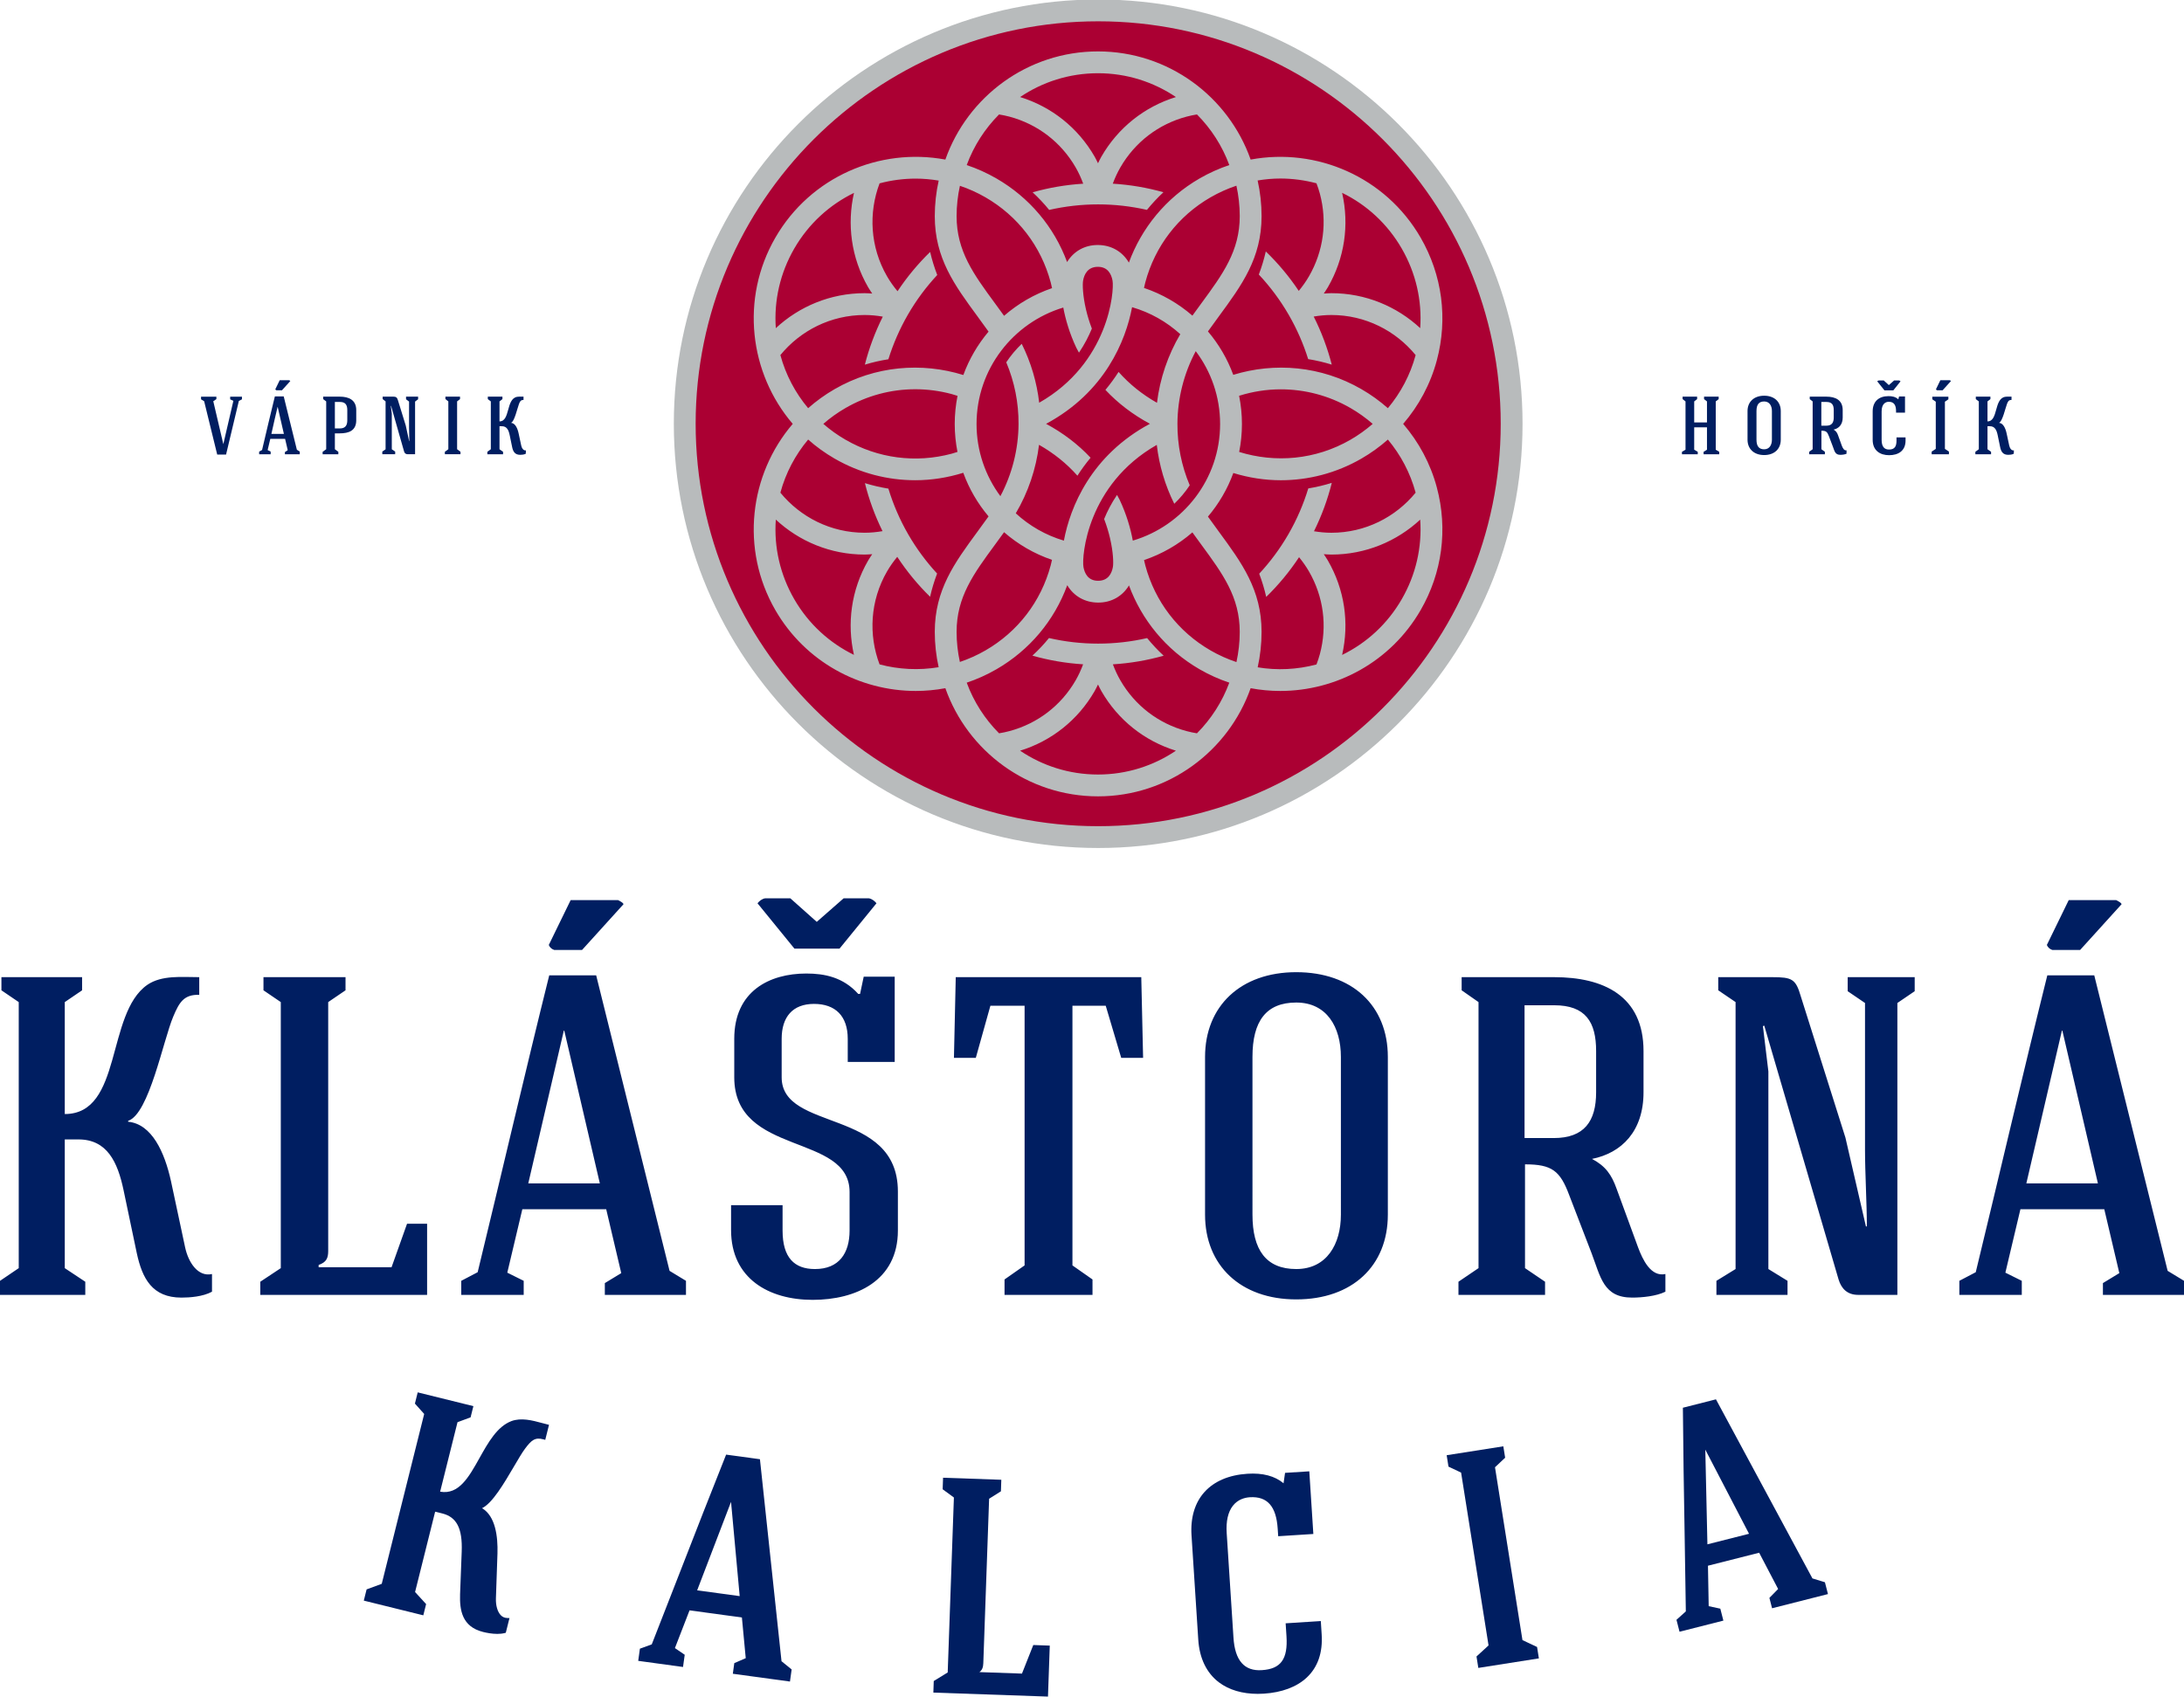 <?xml version="1.0" encoding="UTF-8" standalone="no"?>
<!-- Created with Inkscape (http://www.inkscape.org/) -->

<svg
   width="108.42mm"
   height="84.243mm"
   viewBox="0 0 108.42 84.243"
   version="1.1"
   id="svg1"
   xmlns:inkscape="http://www.inkscape.org/namespaces/inkscape"
   xmlns:sodipodi="http://sodipodi.sourceforge.net/DTD/sodipodi-0.dtd"
   xmlns="http://www.w3.org/2000/svg"
   xmlns:svg="http://www.w3.org/2000/svg">
  <sodipodi:namedview
     id="namedview1"
     pagecolor="#ffffff"
     bordercolor="#000000"
     borderopacity="0.25"
     inkscape:showpageshadow="2"
     inkscape:pageopacity="0.0"
     inkscape:pagecheckerboard="0"
     inkscape:deskcolor="#d1d1d1"
     inkscape:document-units="mm">
    <inkscape:page
       x="0"
       y="0"
       width="108.42"
       height="84.243"
       id="page2"
       margin="0"
       bleed="0" />
  </sodipodi:namedview>
  <defs
     id="defs1">
    <clipPath
       clipPathUnits="userSpaceOnUse"
       id="clipPath2">
      <path
         d="M 0,841.89 H 595.276 V 0 H 0 Z"
         transform="translate(-175.206,-697.501)"
         id="path2" />
    </clipPath>
    <clipPath
       clipPathUnits="userSpaceOnUse"
       id="clipPath4">
      <path
         d="M 0,841.89 H 595.276 V 0 H 0 Z"
         transform="translate(-183.216,-700.288)"
         id="path4" />
    </clipPath>
    <clipPath
       clipPathUnits="userSpaceOnUse"
       id="clipPath6">
      <path
         d="M 0,841.89 H 595.276 V 0 H 0 Z"
         transform="translate(-189.49,-697.347)"
         id="path6" />
    </clipPath>
    <clipPath
       clipPathUnits="userSpaceOnUse"
       id="clipPath8">
      <path
         d="M 0,841.89 H 595.276 V 0 H 0 Z"
         transform="translate(-197.499,-690.682)"
         id="path8" />
    </clipPath>
    <clipPath
       clipPathUnits="userSpaceOnUse"
       id="clipPath10">
      <path
         d="M 0,841.89 H 595.276 V 0 H 0 Z"
         transform="translate(-206.69,-690.695)"
         id="path10" />
    </clipPath>
    <clipPath
       clipPathUnits="userSpaceOnUse"
       id="clipPath12">
      <path
         d="M 0,841.89 H 595.276 V 0 H 0 Z"
         transform="translate(-216.035,-697.63)"
         id="path12" />
    </clipPath>
    <clipPath
       clipPathUnits="userSpaceOnUse"
       id="clipPath14">
      <path
         d="M 0,841.89 H 595.276 V 0 H 0 Z"
         transform="translate(-379.552,-697.424)"
         id="path14" />
    </clipPath>
    <clipPath
       clipPathUnits="userSpaceOnUse"
       id="clipPath16">
      <path
         d="M 0,841.89 H 595.276 V 0 H 0 Z"
         transform="translate(-389.538,-692.031)"
         id="path16" />
    </clipPath>
    <clipPath
       clipPathUnits="userSpaceOnUse"
       id="clipPath18">
      <path
         d="M 0,841.89 H 595.276 V 0 H 0 Z"
         transform="translate(-398.663,-697.347)"
         id="path18" />
    </clipPath>
    <clipPath
       clipPathUnits="userSpaceOnUse"
       id="clipPath20">
      <path
         d="M 0,841.89 H 595.276 V 0 H 0 Z"
         transform="translate(-407.546,-698.978)"
         id="path20" />
    </clipPath>
    <clipPath
       clipPathUnits="userSpaceOnUse"
       id="clipPath22">
      <path
         d="M 0,841.89 H 595.276 V 0 H 0 Z"
         transform="translate(-416.902,-700.288)"
         id="path22" />
    </clipPath>
    <clipPath
       clipPathUnits="userSpaceOnUse"
       id="clipPath24">
      <path
         d="M 0,841.89 H 595.276 V 0 H 0 Z"
         transform="translate(-425.426,-697.63)"
         id="path24" />
    </clipPath>
    <clipPath
       clipPathUnits="userSpaceOnUse"
       id="clipPath26">
      <path
         d="M 0,841.89 H 595.276 V 0 H 0 Z"
         transform="translate(-296.88,-635.936)"
         id="path26" />
    </clipPath>
    <clipPath
       clipPathUnits="userSpaceOnUse"
       id="clipPath28">
      <path
         d="M 0,841.89 H 595.276 V 0 H 0 Z"
         transform="translate(-296.902,-637.636)"
         id="path28" />
    </clipPath>
    <clipPath
       clipPathUnits="userSpaceOnUse"
       id="clipPath30">
      <path
         d="M 0,841.89 H 595.276 V 0 H 0 Z"
         transform="translate(-339.619,-669.583)"
         id="path30" />
    </clipPath>
    <clipPath
       clipPathUnits="userSpaceOnUse"
       id="clipPath32">
      <path
         d="M 0,841.89 H 595.276 V 0 H 0 Z"
         transform="translate(-437.583,-587.359)"
         id="path32" />
    </clipPath>
    <clipPath
       clipPathUnits="userSpaceOnUse"
       id="clipPath34">
      <path
         d="M 0,841.89 H 595.276 V 0 H 0 Z"
         transform="translate(-286.175,-518.359)"
         id="path34" />
    </clipPath>
    <clipPath
       clipPathUnits="userSpaceOnUse"
       id="clipPath36">
      <path
         d="M 0,841.89 H 595.276 V 0 H 0 Z"
         transform="translate(-218.634,-553.631)"
         id="path36" />
    </clipPath>
    <clipPath
       clipPathUnits="userSpaceOnUse"
       id="clipPath38">
      <path
         d="M 0,841.89 H 595.276 V 0 H 0 Z"
         transform="translate(-246.454,-529.264)"
         id="path38" />
    </clipPath>
    <clipPath
       clipPathUnits="userSpaceOnUse"
       id="clipPath40">
      <path
         d="M 0,841.89 H 595.276 V 0 H 0 Z"
         transform="translate(-323.28,-525.436)"
         id="path40" />
    </clipPath>
    <clipPath
       clipPathUnits="userSpaceOnUse"
       id="clipPath42">
      <path
         d="M 0,841.89 H 595.276 V 0 H 0 Z"
         transform="translate(-356.606,-523.074)"
         id="path42" />
    </clipPath>
    <clipPath
       clipPathUnits="userSpaceOnUse"
       id="clipPath44">
      <path
         d="M 0,841.89 H 595.276 V 0 H 0 Z"
         transform="translate(-388.49,-538.039)"
         id="path44" />
    </clipPath>
  </defs>
  <g
     inkscape:label="Layer 1"
     inkscape:groupmode="layer"
     id="layer1"
     transform="translate(-150.812,-102.658)">
    <path
       id="path1"
       d="M 0,0 -0.449,0.218 V 0.591 H 1.208 V 0.218 L 0.771,-0.013 -1.027,-7.551 h -1.245 l -1.837,7.5 -0.436,0.269 v 0.373 h 2.157 V 0.244 l -0.437,-0.295 c 0.476,-2.03 0.938,-4.008 1.413,-6.036 C -0.937,-4.059 -0.462,-2.029 0,0"
       style="fill:#001e61;fill-opacity:1;fill-rule:nonzero;stroke:none"
       transform="matrix(0.353,0,0,-0.353,162.397,122.563)"
       clip-path="url(#clipPath2)" />
    <path
       id="path3"
       d="m 0,0 -1.169,-1.297 h -0.784 c -0.077,0.026 -0.128,0.076 -0.154,0.141 l 0.617,1.271 h 1.336 C -0.077,0.077 -0.014,0.038 0,0 M -1.786,-3.635 C -2.03,-4.636 -2.364,-6.101 -2.659,-7.436 h 1.76 l -0.874,3.801 z m -1.027,-4.494 -0.373,-1.58 0.425,-0.218 V -10.3 H -4.38 v 0.373 l 0.411,0.231 c 0.566,2.376 1.208,5.175 1.799,7.538 h 1.245 l 1.849,-7.5 0.41,-0.269 V -10.3 h -2.093 v 0.308 l 0.399,0.27 -0.372,1.593 z"
       style="fill:#001e61;fill-opacity:1;fill-rule:nonzero;stroke:none"
       transform="matrix(0.353,0,0,-0.353,165.223,121.579)"
       clip-path="url(#clipPath4)" />
    <path
       id="path5"
       d="m 0,0 v -3.724 h 0.707 c 0.757,0 1.04,0.424 1.04,1.143 v 1.438 C 1.747,-0.423 1.49,0 0.719,0 Z m 3.005,-2.581 c 0,-1.464 -1.053,-1.836 -2.324,-1.836 H 0 v -2.235 l 0.488,-0.36 v -0.346 h -2.209 v 0.346 l 0.501,0.36 v 6.729 l -0.424,0.321 v 0.347 h 2.351 c 1.245,0 2.298,-0.462 2.298,-1.888 z"
       style="fill:#001e61;fill-opacity:1;fill-rule:nonzero;stroke:none"
       transform="matrix(0.353,0,0,-0.353,167.436,122.617)"
       clip-path="url(#clipPath6)" />
    <path
       id="path7"
       d="m 0,0 0.475,-0.321 v -0.373 h -1.81 v 0.373 L -0.874,0 V 6.742 L -1.285,7.063 V 7.41 H 0.218 C 0.59,7.397 0.745,7.307 0.86,6.908 L 1.964,3.339 2.44,1.143 h 0.026 c 0,0.578 -0.039,1.297 -0.039,1.849 V 6.716 L 2.003,7.037 V 7.41 H 3.699 V 7.037 L 3.274,6.716 v -7.41 h -1.04 c -0.295,0 -0.449,0.167 -0.513,0.411 L -0.103,6.112 C -0.116,6.112 -0.129,6.1 -0.141,6.1 L 0,5.008 Z"
       style="fill:#001e61;fill-opacity:1;fill-rule:nonzero;stroke:none"
       transform="matrix(0.353,0,0,-0.353,170.262,124.968)"
       clip-path="url(#clipPath8)" />
    <path
       id="path9"
       d="M 0,0 0.475,-0.36 V -0.707 H -1.722 V -0.36 L -1.233,0 V 6.729 L -1.644,7.05 V 7.397 H 0.411 V 7.05 L 0,6.729 Z"
       style="fill:#001e61;fill-opacity:1;fill-rule:nonzero;stroke:none"
       transform="matrix(0.353,0,0,-0.353,173.504,124.964)"
       clip-path="url(#clipPath10)" />
    <path
       id="path11"
       d="M 0,0 C -0.397,0 -0.5,-0.206 -0.642,-0.579 -0.86,-1.156 -1.284,-3.044 -1.733,-3.198 v -0.026 c 0.577,-0.051 0.899,-0.783 1.052,-1.515 l 0.36,-1.682 C -0.244,-6.781 0,-7.166 0.334,-7.089 L 0.321,-7.564 c -0.218,-0.128 -0.565,-0.155 -0.771,-0.155 -0.757,-0.012 -1.027,0.463 -1.155,1.118 l -0.334,1.618 c -0.141,0.706 -0.385,1.284 -1.092,1.284 h -0.346 v -3.236 l 0.5,-0.36 v -0.347 h -2.208 v 0.347 l 0.487,0.36 v 6.729 l -0.423,0.321 v 0.347 h 2.055 V 0.115 l -0.411,-0.321 v -2.812 c 1.528,0 0.886,3.159 2.465,3.454 0.296,0.052 0.63,0.013 0.912,0.026 z"
       style="fill:#001e61;fill-opacity:1;fill-rule:nonzero;stroke:none"
       transform="matrix(0.353,0,0,-0.353,176.801,122.517)"
       clip-path="url(#clipPath12)" />
    <path
       id="path13"
       d="M 0,0 -0.411,0.321 V 0.668 H 1.631 V 0.321 L 1.221,0 V -2.954 H 3.018 V 0 L 2.607,0.321 V 0.668 H 4.662 V 0.321 L 4.251,0 V -6.793 L 4.739,-7.089 V -7.436 H 2.543 v 0.347 l 0.475,0.296 v 3.146 H 1.221 v -3.146 l 0.5,-0.296 v -0.347 h -2.222 v 0.347 L 0,-6.793 Z"
       style="fill:#001e61;fill-opacity:1;fill-rule:nonzero;stroke:none"
       transform="matrix(0.353,0,0,-0.353,234.486,122.59)"
       clip-path="url(#clipPath14)" />
    <path
       id="path15"
       d="M 0,0 C 0,-0.887 0.334,-1.349 1.079,-1.349 1.823,-1.349 2.17,-0.732 2.17,0 V 4.032 C 2.17,4.777 1.823,5.38 1.079,5.38 0.334,5.38 0,4.931 0,4.032 Z m 3.415,0 c 0,-1.31 -0.911,-2.158 -2.336,-2.158 -1.427,0 -2.338,0.861 -2.338,2.158 v 4.032 c 0,1.297 0.911,2.157 2.338,2.157 1.425,0 2.336,-0.847 2.336,-2.157 z"
       style="fill:#001e61;fill-opacity:1;fill-rule:nonzero;stroke:none"
       transform="matrix(0.353,0,0,-0.353,238.009,124.492)"
       clip-path="url(#clipPath16)" />
    <path
       id="path17"
       d="m 0,0 v -3.338 h 0.706 c 0.758,0 1.04,0.423 1.04,1.142 v 1.053 C 1.746,-0.423 1.502,0 0.719,0 Z M 1.066,-4.816 C 0.835,-4.212 0.68,-4.045 0.013,-4.045 v -2.607 l 0.488,-0.36 v -0.346 h -2.209 v 0.346 l 0.488,0.36 v 6.729 l -0.411,0.321 v 0.347 h 2.35 c 1.246,0 2.286,-0.462 2.286,-1.888 v -1.053 c 0,-0.989 -0.552,-1.541 -1.284,-1.695 0.346,-0.192 0.487,-0.411 0.616,-0.757 0.181,-0.501 0.359,-0.99 0.539,-1.49 0.116,-0.309 0.309,-0.733 0.668,-0.668 V -7.281 C 3.301,-7.397 2.94,-7.436 2.684,-7.436 1.938,-7.448 1.862,-6.921 1.631,-6.306 Z"
       style="fill:#001e61;fill-opacity:1;fill-rule:nonzero;stroke:none"
       transform="matrix(0.353,0,0,-0.353,241.228,122.617)"
       clip-path="url(#clipPath18)" />
    <path
       id="path19"
       d="m 0,0 -1.015,1.271 c 0.052,0.051 0.128,0.116 0.218,0.128 h 0.694 L 0.616,0.745 1.361,1.399 H 2.055 C 2.132,1.387 2.209,1.322 2.26,1.271 L 1.245,0 Z M 2.889,-3.133 H 1.63 v 0.218 c 0,0.719 -0.204,1.31 -1.014,1.31 -0.501,0 -1.014,-0.334 -1.014,-1.349 v -4.007 c 0,-0.962 0.384,-1.361 1.04,-1.361 0.822,0 1.052,0.476 1.052,1.272 v 0.436 h 1.272 v -0.449 c 0,-1.439 -1.014,-2.055 -2.312,-2.055 -1.283,0 -2.311,0.667 -2.311,2.157 v 4.007 c 0,1.387 0.86,2.144 2.234,2.144 0.476,0 0.989,-0.089 1.349,-0.436 h 0.026 l 0.103,0.386 h 0.834 z"
       style="fill:#001e61;fill-opacity:1;fill-rule:nonzero;stroke:none"
       transform="matrix(0.353,0,0,-0.353,244.362,122.042)"
       clip-path="url(#clipPath20)" />
    <path
       id="path21"
       d="m 0,0 -1.168,-1.297 h -0.783 c -0.077,0.026 -0.129,0.076 -0.154,0.141 l 0.616,1.271 h 1.336 C -0.077,0.077 -0.012,0.038 0,0 m -0.848,-9.542 0.566,-0.385 V -10.3 H -2.71 v 0.373 l 0.578,0.385 v 6.639 l -0.487,0.334 v 0.373 h 2.26 v -0.373 l -0.489,-0.334 z"
       style="fill:#001e61;fill-opacity:1;fill-rule:nonzero;stroke:none"
       transform="matrix(0.353,0,0,-0.353,247.662,121.579)"
       clip-path="url(#clipPath22)" />
    <path
       id="path23"
       d="M 0,0 C -0.397,0 -0.5,-0.206 -0.642,-0.579 -0.86,-1.156 -1.284,-3.044 -1.733,-3.198 v -0.026 c 0.578,-0.051 0.899,-0.783 1.052,-1.515 L -0.32,-6.421 C -0.243,-6.781 0,-7.166 0.334,-7.089 L 0.321,-7.564 c -0.217,-0.128 -0.564,-0.155 -0.77,-0.155 -0.758,-0.012 -1.028,0.463 -1.156,1.118 l -0.334,1.618 c -0.141,0.706 -0.385,1.284 -1.091,1.284 h -0.347 v -3.236 l 0.501,-0.36 v -0.347 h -2.209 v 0.347 l 0.487,0.36 v 6.729 l -0.423,0.321 v 0.347 h 2.055 V 0.115 l -0.411,-0.321 v -2.812 c 1.528,0 0.887,3.159 2.466,3.454 0.295,0.052 0.629,0.013 0.911,0.026 z"
       style="fill:#001e61;fill-opacity:1;fill-rule:nonzero;stroke:none"
       transform="matrix(0.353,0,0,-0.353,250.669,122.517)"
       clip-path="url(#clipPath24)" />
    <path
       id="path25"
       d="m 0,0 c 32.135,0 58.278,26.144 58.278,58.278 0,32.135 -26.143,58.278 -58.278,58.278 -32.134,0 -58.278,-26.143 -58.278,-58.278 C -58.278,26.144 -32.134,0 0,0"
       style="fill:#ab0033;fill-opacity:1;fill-rule:nonzero;stroke:none"
       transform="matrix(0.353,0,0,-0.353,205.321,144.281)"
       clip-path="url(#clipPath26)" />
    <path
       id="path27"
       d="m 0,0 c -31.214,0 -56.609,25.395 -56.609,56.609 0,31.214 25.395,56.609 56.609,56.609 31.215,0 56.609,-25.395 56.609,-56.609 C 56.609,25.395 31.215,0 0,0 m 0,116.287 c -32.906,0 -59.678,-26.772 -59.678,-59.678 0,-32.906 26.772,-59.678 59.678,-59.678 32.906,0 59.679,26.772 59.679,59.678 0,32.906 -26.773,59.678 -59.679,59.678"
       style="fill:#b8bbbc;fill-opacity:1;fill-rule:nonzero;stroke:none"
       transform="matrix(0.353,0,0,-0.353,205.329,143.682)"
       clip-path="url(#clipPath28)" />
    <path
       id="path29"
       d="m 0,0 c -1.986,-3.44 -4.895,-6.137 -8.387,-7.839 1.037,4.535 0.338,9.222 -2,13.273 -0.179,0.31 -0.384,0.6 -0.578,0.898 0.355,-0.021 0.705,-0.054 1.066,-0.054 4.821,0 9.212,1.868 12.493,4.915 C 2.869,7.314 1.987,3.442 0,0 m -20.261,-9.583 c 0.355,1.607 0.546,3.276 0.546,4.988 0,5.914 -2.781,9.703 -6.002,14.09 -0.506,0.689 -1.022,1.394 -1.539,2.122 1.527,1.803 2.746,3.874 3.57,6.135 2.157,-0.665 4.406,-1.019 6.677,-1.019 3.858,0 7.764,0.981 11.338,3.044 1.343,0.775 2.585,1.675 3.721,2.677 1.802,-2.154 3.146,-4.678 3.902,-7.469 -2.81,-3.436 -7.076,-5.639 -11.851,-5.639 -0.833,0 -1.647,0.08 -2.443,0.213 1.094,2.21 1.925,4.49 2.502,6.804 -1.082,-0.337 -2.186,-0.599 -3.305,-0.782 -0.671,-2.205 -1.599,-4.368 -2.799,-6.448 -1.179,-2.041 -2.562,-3.89 -4.101,-5.55 0.402,-1.061 0.733,-2.148 0.983,-3.262 1.708,1.663 3.26,3.528 4.62,5.586 0.512,-0.627 0.985,-1.292 1.398,-2.008 2.045,-3.542 2.589,-7.67 1.53,-11.621 -0.133,-0.499 -0.299,-0.984 -0.479,-1.46 -2.742,-0.727 -5.55,-0.852 -8.268,-0.401 m -8.541,-9.284 c -0.492,0.081 -0.983,0.184 -1.47,0.315 -3.952,1.059 -7.253,3.592 -9.299,7.135 -0.421,0.728 -0.765,1.483 -1.054,2.254 2.459,0.152 4.848,0.565 7.141,1.214 -0.837,0.772 -1.61,1.602 -2.325,2.478 -2.216,-0.507 -4.522,-0.778 -6.89,-0.778 -2.375,0 -4.688,0.272 -6.911,0.783 -0.716,-0.877 -1.494,-1.704 -2.331,-2.475 2.289,-0.651 4.674,-1.066 7.13,-1.219 -0.285,-0.768 -0.627,-1.524 -1.05,-2.257 -2.046,-3.543 -5.348,-6.076 -9.3,-7.135 -0.487,-0.131 -0.978,-0.234 -1.469,-0.315 -1.991,2 -3.558,4.424 -4.55,7.125 1.424,0.475 2.821,1.099 4.171,1.879 4.657,2.689 8.138,6.842 9.968,11.829 0.908,-1.527 2.469,-2.444 4.363,-2.444 1.861,0 3.408,0.904 4.317,2.414 1.776,-4.806 5.164,-9.043 9.936,-11.799 1.352,-0.78 2.748,-1.404 4.173,-1.879 -0.992,-2.701 -2.56,-5.125 -4.55,-7.125 m -24.87,-2.445 c 4.435,1.373 8.133,4.318 10.467,8.361 0.181,0.311 0.328,0.633 0.488,0.951 0.159,-0.318 0.309,-0.641 0.488,-0.951 2.334,-4.043 6.034,-6.988 10.468,-8.361 -3.132,-2.113 -6.899,-3.351 -10.955,-3.351 -4.057,0 -7.825,1.238 -10.956,3.351 m -19.765,12.14 c -1.565,4.15 -1.337,8.94 1.048,13.071 0.424,0.734 0.91,1.415 1.439,2.056 1.358,-2.068 2.911,-3.943 4.621,-5.615 0.248,1.116 0.581,2.204 0.984,3.266 -1.518,1.647 -2.885,3.477 -4.051,5.496 -1.201,2.081 -2.129,4.244 -2.8,6.45 -1.115,0.178 -2.218,0.436 -3.302,0.771 0.573,-2.296 1.395,-4.558 2.477,-6.752 -0.818,-0.14 -1.655,-0.225 -2.512,-0.225 -4.775,0 -9.042,2.202 -11.852,5.637 0.756,2.792 2.101,5.317 3.904,7.472 1.126,-0.998 2.367,-1.897 3.719,-2.678 3.575,-2.064 7.481,-3.044 11.338,-3.044 2.301,0 4.578,0.365 6.76,1.046 0.82,-2.259 2.034,-4.33 3.555,-6.133 -0.524,-0.738 -1.047,-1.453 -1.56,-2.151 -3.221,-4.387 -6.003,-8.176 -6.003,-14.09 0,-1.707 0.191,-3.371 0.544,-4.974 -2.79,-0.464 -5.623,-0.317 -8.309,0.397 M -85.433,0 c -1.988,3.443 -2.87,7.317 -2.594,11.198 3.282,-3.05 7.672,-4.92 12.494,-4.92 0.36,0 0.711,0.033 1.065,0.053 -0.195,-0.297 -0.399,-0.587 -0.578,-0.897 -2.409,-4.171 -2.985,-8.903 -1.992,-13.265 -3.403,1.66 -6.363,4.313 -8.395,7.831 m 22.954,20.718 c -0.269,-0.086 -0.537,-0.176 -0.811,-0.25 -5.082,-1.359 -10.385,-0.662 -14.937,1.966 -1.122,0.648 -2.164,1.396 -3.119,2.228 0.955,0.832 1.997,1.58 3.119,2.228 3.033,1.75 6.398,2.644 9.81,2.644 1.709,0 3.431,-0.224 5.127,-0.68 0.277,-0.074 0.547,-0.164 0.819,-0.251 -0.256,-1.281 -0.395,-2.604 -0.395,-3.96 0,-1.343 0.137,-2.655 0.387,-3.925 M -87.385,34.34 c 2.811,3.435 7.077,5.637 11.852,5.637 0.872,0 1.721,-0.087 2.552,-0.231 -1.098,-2.194 -1.936,-4.456 -2.524,-6.753 1.087,0.335 2.192,0.582 3.308,0.758 0.668,2.145 1.577,4.249 2.745,6.274 1.185,2.053 2.577,3.913 4.126,5.579 -0.408,1.057 -0.743,2.14 -0.998,3.242 -1.693,-1.646 -3.234,-3.492 -4.586,-5.526 -0.544,0.654 -1.045,1.351 -1.479,2.104 -2.385,4.132 -2.612,8.922 -1.047,13.071 1.653,0.44 3.363,0.667 5.084,0.667 1.077,0 2.156,-0.099 3.23,-0.278 -0.357,-1.613 -0.55,-3.286 -0.55,-5.005 0,-5.914 2.782,-9.702 6.003,-14.089 0.513,-0.699 1.035,-1.413 1.559,-2.151 -1.515,-1.796 -2.725,-3.856 -3.544,-6.104 -5.848,1.817 -12.398,1.308 -18.108,-1.989 -1.352,-0.78 -2.593,-1.68 -3.719,-2.677 -1.803,2.154 -3.148,4.679 -3.904,7.471 m 1.952,14.983 c 2.032,3.52 4.995,6.172 8.399,7.831 -0.994,-4.362 -0.421,-9.093 1.988,-13.265 0.179,-0.31 0.383,-0.599 0.578,-0.897 -0.354,0.02 -0.705,0.054 -1.065,0.054 -4.821,0 -9.212,-1.871 -12.494,-4.92 -0.275,3.881 0.606,7.754 2.594,11.197 m 28.798,18.863 c 0.493,-0.082 0.985,-0.18 1.474,-0.311 3.951,-1.058 7.254,-3.592 9.3,-7.136 0.43,-0.744 0.776,-1.512 1.064,-2.293 -2.45,-0.152 -4.829,-0.564 -7.113,-1.211 0.835,-0.772 1.612,-1.599 2.326,-2.477 2.215,0.506 4.519,0.777 6.885,0.777 2.359,0 4.656,-0.27 6.864,-0.773 0.713,0.877 1.483,1.709 2.317,2.481 -2.286,0.645 -4.669,1.056 -7.121,1.206 0.292,0.783 0.64,1.551 1.067,2.29 2.047,3.544 5.348,6.078 9.3,7.136 0.489,0.131 0.98,0.232 1.473,0.312 1.989,-2 3.556,-4.422 4.547,-7.121 -1.425,-0.477 -2.822,-1.101 -4.173,-1.88 -4.787,-2.763 -8.179,-7.018 -9.951,-11.84 -0.904,1.546 -2.474,2.475 -4.381,2.475 -1.855,0 -3.397,-0.898 -4.307,-2.396 -1.837,4.958 -5.309,9.085 -9.945,11.761 -1.35,0.779 -2.747,1.403 -4.171,1.879 0.99,2.699 2.556,5.121 4.545,7.121 m 24.873,2.449 c -4.434,-1.372 -8.133,-4.318 -10.467,-8.361 -0.18,-0.311 -0.329,-0.632 -0.488,-0.951 -0.16,0.318 -0.307,0.64 -0.488,0.951 -2.334,4.043 -6.032,6.989 -10.467,8.361 3.131,2.113 6.899,3.35 10.956,3.35 4.056,0 7.823,-1.237 10.954,-3.35 m 8.508,-12.469 c 0.305,-1.382 0.47,-2.815 0.47,-4.287 0,-4.908 -2.386,-8.159 -5.407,-12.274 -0.412,-0.561 -0.83,-1.133 -1.251,-1.719 -1.972,1.713 -4.28,3.048 -6.808,3.898 0.057,0.265 0.117,0.529 0.188,0.793 1.362,5.079 4.618,9.323 9.172,11.952 1.168,0.674 2.386,1.218 3.636,1.637 M -47.515,8.238 c -2.551,0.755 -4.857,2.084 -6.764,3.842 1.742,2.953 2.85,6.236 3.268,9.636 2.083,-1.181 3.891,-2.636 5.4,-4.344 0.54,0.845 1.153,1.69 1.85,2.526 -1.768,1.89 -3.865,3.485 -6.257,4.77 8.272,4.442 11.205,11.694 12.092,16.408 2.553,-0.739 4.864,-2.053 6.78,-3.795 -1.748,-2.957 -2.86,-6.247 -3.278,-9.654 -2.083,1.182 -3.892,2.636 -5.4,4.344 -0.539,-0.845 -1.153,-1.691 -1.85,-2.526 1.768,-1.889 3.864,-3.485 6.256,-4.77 -8.288,-4.45 -11.216,-11.724 -12.097,-16.437 M -47.6,41.024 c 0.315,-1.682 0.887,-3.641 1.833,-5.652 l 0.372,-0.692 c 0.779,1.15 1.37,2.298 1.814,3.386 -0.362,0.944 -0.629,1.845 -0.822,2.667 -0.474,2.022 -0.503,3.563 -0.412,4.078 0.159,0.884 0.645,1.941 2.085,1.941 1.413,0 1.898,-1.057 2.057,-1.941 0.26,-1.458 -0.505,-11.587 -10.314,-17.175 -0.333,2.885 -1.164,5.688 -2.457,8.285 -0.818,-0.787 -1.549,-1.654 -2.175,-2.6 1.152,-2.729 1.746,-5.679 1.728,-8.676 -0.021,-3.555 -0.902,-7.039 -2.553,-10.152 -2.104,2.84 -3.353,6.349 -3.353,10.15 0,7.729 5.153,14.257 12.197,16.381 m -14.536,17.125 c 1.227,-0.41 2.43,-0.949 3.593,-1.62 4.553,-2.629 7.811,-6.875 9.171,-11.952 0.073,-0.273 0.136,-0.547 0.194,-0.822 -2.506,-0.856 -4.793,-2.188 -6.749,-3.893 -0.427,0.595 -0.851,1.175 -1.268,1.743 -3.022,4.115 -5.408,7.366 -5.408,12.274 0,1.466 0.165,2.893 0.467,4.27 m -0.007,-66.977 c -0.297,1.365 -0.46,2.78 -0.46,4.233 0,4.908 2.386,8.159 5.408,12.274 0.417,0.569 0.841,1.149 1.269,1.744 1.953,-1.703 4.238,-3.034 6.74,-3.89 -0.056,-0.263 -0.116,-0.525 -0.186,-0.787 -1.36,-5.078 -4.618,-9.323 -9.171,-11.952 -1.165,-0.672 -2.371,-1.211 -3.6,-1.622 m 24.322,17.067 c -0.312,1.699 -0.885,3.689 -1.847,5.733 l -0.372,0.692 c -0.78,-1.15 -1.371,-2.298 -1.814,-3.387 0.362,-0.944 0.629,-1.845 0.822,-2.667 0.474,-2.022 0.503,-3.563 0.411,-4.078 -0.159,-0.885 -0.644,-1.941 -2.084,-1.941 -1.414,0 -1.899,1.056 -2.057,1.941 -0.26,1.458 0.504,11.587 10.314,17.175 0.333,-2.885 1.165,-5.688 2.458,-8.285 0.817,0.787 1.548,1.654 2.174,2.601 -1.153,2.728 -1.746,5.678 -1.729,8.675 0.022,3.571 0.909,7.069 2.575,10.192 2.149,-2.857 3.426,-6.402 3.426,-10.247 0,-7.757 -5.191,-14.306 -12.277,-16.404 m 14.574,-17.084 c -1.252,0.418 -2.473,0.964 -3.643,1.639 -4.554,2.629 -7.81,6.874 -9.172,11.952 -0.067,0.253 -0.126,0.504 -0.181,0.757 2.525,0.851 4.83,2.185 6.8,3.896 0.422,-0.586 0.84,-1.159 1.252,-1.72 3.021,-4.115 5.407,-7.366 5.407,-12.274 0,-1.459 -0.163,-2.879 -0.463,-4.25 m 0.375,37.459 c 1.891,0.592 3.864,0.908 5.857,0.908 3.338,0 6.717,-0.849 9.81,-2.633 1.121,-0.647 2.163,-1.395 3.118,-2.227 -0.955,-0.832 -1.997,-1.58 -3.118,-2.228 -4.938,-2.85 -10.602,-3.292 -15.658,-1.719 0.252,1.271 0.388,2.584 0.388,3.928 0,1.359 -0.139,2.686 -0.397,3.971 m 10.879,29.89 c 0.18,-0.476 0.346,-0.96 0.478,-1.459 1.06,-3.952 0.516,-8.079 -1.529,-11.621 -0.424,-0.734 -0.91,-1.415 -1.438,-2.055 -1.368,2.044 -2.925,3.897 -4.637,5.548 -0.251,-1.107 -0.579,-2.191 -0.982,-3.247 1.585,-1.691 3.004,-3.585 4.212,-5.676 1.16,-2.009 2.063,-4.095 2.728,-6.222 1.119,-0.181 2.227,-0.436 3.317,-0.775 -0.592,2.3 -1.434,4.565 -2.538,6.761 0.809,0.137 1.635,0.219 2.483,0.219 4.775,0 9.041,-2.202 11.851,-5.638 -0.755,-2.792 -2.1,-5.315 -3.902,-7.47 -1.136,1.003 -2.378,1.902 -3.721,2.677 -5.682,3.282 -12.197,3.802 -18.024,2.014 -0.824,2.251 -2.04,4.312 -3.561,6.108 0.518,0.728 1.033,1.433 1.539,2.122 3.221,4.387 6.002,8.175 6.002,14.089 0,1.725 -0.193,3.404 -0.554,5.021 1.054,0.176 2.119,0.274 3.19,0.274 1.695,0 3.402,-0.223 5.086,-0.67 M 0,49.323 c 1.987,-3.442 2.869,-7.315 2.594,-11.194 -3.281,3.048 -7.672,4.917 -12.493,4.917 -0.361,0 -0.711,-0.034 -1.066,-0.054 0.194,0.298 0.399,0.587 0.578,0.897 2.339,4.051 3.037,8.738 2,13.274 3.492,-1.703 6.401,-4.4 8.387,-7.84 M 0.198,24.662 c 2.199,2.555 3.834,5.577 4.733,8.931 1.572,5.869 0.764,12.002 -2.275,17.265 -4.951,8.577 -14.681,12.705 -23.906,10.981 -3.117,8.853 -11.562,15.216 -21.466,15.216 -9.906,0 -18.349,-6.364 -21.467,-15.216 -9.225,1.725 -18.955,-2.404 -23.907,-10.981 -4.952,-8.579 -3.662,-19.071 2.444,-26.196 -6.106,-7.126 -7.396,-17.619 -2.444,-26.197 4.21,-7.292 11.873,-11.372 19.743,-11.372 1.388,0 2.782,0.13 4.164,0.388 3.119,-8.851 11.562,-15.213 21.467,-15.213 9.903,0 18.347,6.362 21.465,15.212 1.383,-0.257 2.777,-0.387 4.165,-0.387 7.87,0 15.533,4.082 19.742,11.372 3.039,5.263 3.847,11.396 2.275,17.266 -0.899,3.353 -2.534,6.375 -4.733,8.931"
       style="fill:#b8bbbc;fill-opacity:1;fill-rule:nonzero;stroke:none"
       transform="matrix(0.353,0,0,-0.353,220.399,132.411)"
       clip-path="url(#clipPath30)" />
    <path
       id="path31"
       d="M 0,0 -4.999,21.486 H -5.063 L -10.063,0 Z m 12.116,-13.707 v -1.977 H 0.705 v 1.657 l 2.308,1.403 -2.116,8.989 h -11.793 l -2.116,-8.925 2.307,-1.147 v -1.977 h -8.78 v 1.977 l 2.306,1.211 c 3.205,13.197 6.795,28.626 10.064,41.759 h 6.602 L 9.808,-12.305 Z M -6.409,32.833 H -2.5 l 5.833,6.439 c -0.062,0.192 -0.385,0.383 -0.769,0.574 h -6.667 l -3.076,-6.311 c 0.128,-0.32 0.384,-0.575 0.77,-0.702 m -28.779,-5.802 2.436,-1.657 V 4.717 c 0,-3.252 0.258,-7.523 0.258,-10.773 h -0.129 l -2.884,12.494 -6.282,19.892 c -0.706,2.422 -1.219,2.677 -4.039,2.677 h -7.565 v -1.848 l 2.438,-1.657 V -12.05 l -2.693,-1.658 v -1.976 h 9.999 v 1.976 l -2.692,1.658 v 27.797 l -0.769,6.375 0.192,0.064 10.448,-35.702 c 0.385,-1.276 1.218,-2.168 2.757,-2.168 h 5.512 v 41.058 l 2.436,1.657 v 1.976 h -9.423 z M -76.529,6.375 c 4.295,0 5.962,2.359 5.962,6.439 v 5.801 c 0,4.081 -1.474,6.439 -5.898,6.439 h -4.167 V 6.375 h 4.103 m 11.026,-22.442 c -4.039,0 -4.423,2.87 -5.705,6.249 l -3.141,8.16 c -1.282,3.443 -2.436,4.335 -6.218,4.335 v -14.6 l 2.82,-1.912 v -1.849 h -12.178 v 1.849 l 2.821,1.912 v 37.424 l -2.373,1.658 v 1.848 h 13.012 c 6.923,0 12.565,-2.612 12.565,-10.392 v -5.801 c 0,-5.483 -3.078,-8.543 -7.244,-9.372 1.922,-1.02 2.756,-2.232 3.461,-4.208 l 3.013,-8.224 c 0.642,-1.721 1.796,-4.207 3.847,-3.761 v -2.486 c -1.283,-0.638 -3.27,-0.83 -4.68,-0.83 m -40.956,33.854 c 0,4.208 -1.987,7.651 -6.281,7.651 -4.231,0 -6.154,-2.615 -6.154,-7.651 V -4.399 c 0,-4.974 1.923,-7.652 6.154,-7.652 4.294,0 6.281,3.508 6.281,7.652 z m 6.603,-22.186 c 0,-7.204 -5,-11.922 -12.884,-11.922 -7.822,0 -12.822,4.781 -12.822,11.922 v 22.186 c 0,7.14 5,11.921 12.822,11.921 7.884,0 12.884,-4.717 12.884,-11.921 z m -60.766,33.406 -0.255,-11.348 h 3.077 l 2.051,7.332 h 4.808 v -36.53 l -2.821,-1.977 v -2.168 h 12.371 v 2.168 l -2.821,1.977 v 36.53 h 4.68 l 2.179,-7.332 h 3.078 l -0.257,11.348 z m -15.764,11.094 -3.782,-3.315 -3.719,3.315 h -3.526 c -0.447,-0.064 -0.832,-0.383 -1.088,-0.702 l 5.191,-6.376 h 6.346 l 5.193,6.376 c -0.257,0.319 -0.641,0.638 -1.09,0.702 z m -8.718,-25.183 v 5.419 c 0,3.061 1.539,4.909 4.551,4.909 3.013,0 4.742,-1.72 4.742,-4.909 v -3.251 h 6.604 v 11.985 h -4.359 l -0.513,-2.422 h -0.256 c -2.115,2.358 -4.744,2.87 -7.308,2.87 -5.192,0 -10.128,-2.488 -10.128,-9.182 v -5.419 c 0,-11.157 16.218,-7.777 16.218,-16.13 v -5.419 c 0,-3.188 -1.475,-5.42 -4.871,-5.42 -2.886,0 -4.552,1.595 -4.552,5.42 v 3.57 h -7.243 v -3.506 c 0,-6.822 5.32,-9.818 11.473,-9.818 6.09,0 11.987,2.678 11.987,9.754 v 5.483 c 0,11.795 -16.345,8.353 -16.345,16.066 M -210.676,0 l -5,21.486 h -0.064 L -220.739,0 Z m 9.806,-12.305 2.309,-1.402 v -1.977 h -11.411 v 1.657 l 2.309,1.403 -2.116,8.989 h -11.795 l -2.115,-8.925 2.307,-1.147 v -1.977 h -8.781 v 1.977 l 2.307,1.211 c 3.206,13.197 6.795,28.626 10.065,41.759 h 6.601 z m -16.216,45.138 h 3.909 l 5.833,6.439 c -0.064,0.192 -0.384,0.383 -0.769,0.574 h -6.666 l -3.076,-6.311 c 0.128,-0.32 0.384,-0.575 0.769,-0.702 m -22.88,-44.628 h -10.256 v 0.319 c 1.089,0.383 1.346,0.956 1.346,1.976 v 35.002 l 2.436,1.657 v 1.848 h -11.539 v -1.848 l 2.436,-1.657 v -37.425 l -2.884,-1.912 v -1.849 h 23.46 v 10.01 h -2.82 z m -29.033,2.805 c 0.447,-2.104 1.794,-4.207 3.781,-3.761 v -2.486 c -1.282,-0.702 -3.14,-0.83 -4.295,-0.83 -4.103,0 -5.512,2.678 -6.281,6.249 l -1.86,8.862 c -0.832,3.953 -2.307,7.14 -6.346,7.14 h -1.922 v -18.107 l 2.884,-1.912 v -1.849 h -12.178 v 1.849 l 2.82,1.912 v 37.424 l -2.436,1.658 v 1.848 h 11.346 v -1.848 l -2.436,-1.658 V 9.753 c 8.141,0 5.77,14.091 11.603,18.171 2.051,1.403 4.87,1.083 7.307,1.083 v -2.486 c -2.18,0.064 -2.821,-1.083 -3.655,-3.059 -1.409,-3.316 -3.396,-13.709 -6.345,-14.665 V 8.67 c 3.333,-0.319 5.128,-4.272 6.025,-8.352 l 1.988,-9.308"
       style="fill:#001e61;fill-opacity:1;fill-rule:nonzero;stroke:none"
       transform="matrix(0.353,0,0,-0.353,254.958,161.418)"
       clip-path="url(#clipPath32)" />
    <path
       id="path33"
       d="m 0,0 -5.985,0.211 c 0.417,0.3 0.531,0.723 0.549,1.246 l 0.817,23.139 1.661,1.046 0.055,1.623 -8.192,0.287 -0.057,-1.625 1.581,-1.159 L -10.443,0.16 -12.405,-1.045 -12.459,-2.672 3.659,-3.234 3.911,3.937 1.593,4.02 Z"
       style="fill:#001e61;fill-opacity:1;fill-rule:nonzero;stroke:none"
       transform="matrix(0.353,0,0,-0.353,201.545,185.76)"
       clip-path="url(#clipPath34)" />
    <path
       id="path35"
       d="m 0,0 c -1.369,0.369 -2.924,0.784 -4.315,0.263 -2,-0.77 -3.255,-3.013 -4.47,-5.182 -1.497,-2.677 -2.903,-5.212 -5.539,-4.74 l 2.443,9.774 1.839,0.681 0.394,1.577 -7.83,1.937 -0.393,-1.579 1.304,-1.459 -5.969,-23.893 -2.129,-0.784 -0.395,-1.578 8.369,-2.069 0.395,1.581 -1.552,1.696 2.822,11.3 0.987,-0.243 c 2.048,-0.507 2.869,-2.11 2.748,-5.362 l -0.23,-6.018 c -0.069,-2.204 0.261,-4.558 3.246,-5.296 0.472,-0.118 1.232,-0.27 1.994,-0.27 0.357,0 0.715,0.035 1.043,0.12 l 0.149,0.041 0.517,2.066 -0.325,0.008 c -0.357,0.009 -0.663,0.144 -0.909,0.404 -0.455,0.48 -0.707,1.361 -0.673,2.362 l 0.218,6.326 c 0.068,2.344 -0.275,5.248 -2.171,6.354 1.458,0.705 3.07,3.451 4.514,5.908 0.611,1.042 1.139,1.942 1.546,2.48 0.868,1.159 1.384,1.623 2.571,1.297 l 0.259,-0.073 0.53,2.116 -0.253,0.063 C 0.495,-0.132 0.249,-0.067 0,0"
       style="fill:#001e61;fill-opacity:1;fill-rule:nonzero;stroke:none"
       transform="matrix(0.353,0,0,-0.353,177.718,173.317)"
       clip-path="url(#clipPath36)" />
    <path
       id="path37"
       d="m 0,0 -5.981,0.814 4.765,12.446 z m 2.87,19.057 -0.02,0.2 -4.757,0.648 -0.075,-0.188 C -3.995,14.688 -6.177,9.08 -8.288,3.657 -9.681,0.073 -11.058,-3.469 -12.366,-6.788 l -1.666,-0.604 -0.237,-1.713 6.301,-0.862 0.239,1.718 -1.379,0.938 2.057,5.309 7.363,-1.005 0.54,-5.722 -1.61,-0.699 -0.206,-1.493 8.035,-1.096 0.236,1.704 -1.424,1.155 z"
       style="fill:#001e61;fill-opacity:1;fill-rule:nonzero;stroke:none"
       transform="matrix(0.353,0,0,-0.353,187.532,181.913)"
       clip-path="url(#clipPath38)" />
    <path
       id="path39"
       d="m 0,0 0.118,-1.824 c 0.208,-3.213 -0.791,-4.593 -3.447,-4.763 -2.469,-0.173 -3.804,1.339 -4.009,4.583 l -0.951,14.688 c -0.108,1.67 0.179,2.96 0.857,3.837 0.709,0.92 1.697,1.167 2.396,1.212 2.469,0.152 3.714,-1.282 3.918,-4.419 l 0.071,-1.064 4.943,0.316 -0.568,8.814 -3.41,-0.216 -0.212,-1.466 c -1.226,1.028 -2.935,1.48 -5.078,1.34 -5.254,-0.339 -8.191,-3.579 -7.864,-8.668 l 0.95,-14.688 c 0.169,-2.612 1.177,-4.682 2.913,-5.99 1.413,-1.063 3.283,-1.614 5.447,-1.614 0.28,0 0.563,0.007 0.852,0.026 2.534,0.162 4.618,0.94 6.026,2.251 1.57,1.463 2.281,3.514 2.114,6.095 l -0.12,1.868 z"
       style="fill:#001e61;fill-opacity:1;fill-rule:nonzero;stroke:none"
       transform="matrix(0.353,0,0,-0.353,214.635,183.263)"
       clip-path="url(#clipPath40)" />
    <path
       id="path41"
       d="m 0,0 -3.862,24.314 1.427,1.342 -0.256,1.604 -7.967,-1.252 0.254,-1.605 1.774,-0.839 3.861,-24.312 -1.695,-1.554 0.257,-1.609 8.516,1.34 -0.255,1.605 z"
       style="fill:#001e61;fill-opacity:1;fill-rule:nonzero;stroke:none"
       transform="matrix(0.353,0,0,-0.353,226.391,184.097)"
       clip-path="url(#clipPath42)" />
    <path
       id="path43"
       d="M 0,0 -5.853,-1.483 -6.15,11.835 Z M 10.673,-6.82 8.917,-6.281 -4.555,18.73 -4.652,18.911 -9.302,17.729 -9.3,17.527 c 0.039,-5.491 0.141,-11.594 0.241,-17.494 0.063,-3.757 0.126,-7.465 0.171,-10.952 l -1.316,-1.183 0.43,-1.678 6.167,1.564 -0.43,1.68 -1.636,0.354 -0.102,5.688 7.2,1.827 2.668,-5.099 -1.227,-1.253 0.375,-1.46 7.86,1.996 z"
       style="fill:#001e61;fill-opacity:1;fill-rule:nonzero;stroke:none"
       transform="matrix(0.353,0,0,-0.353,237.639,178.817)"
       clip-path="url(#clipPath44)" />
  </g>
</svg>
